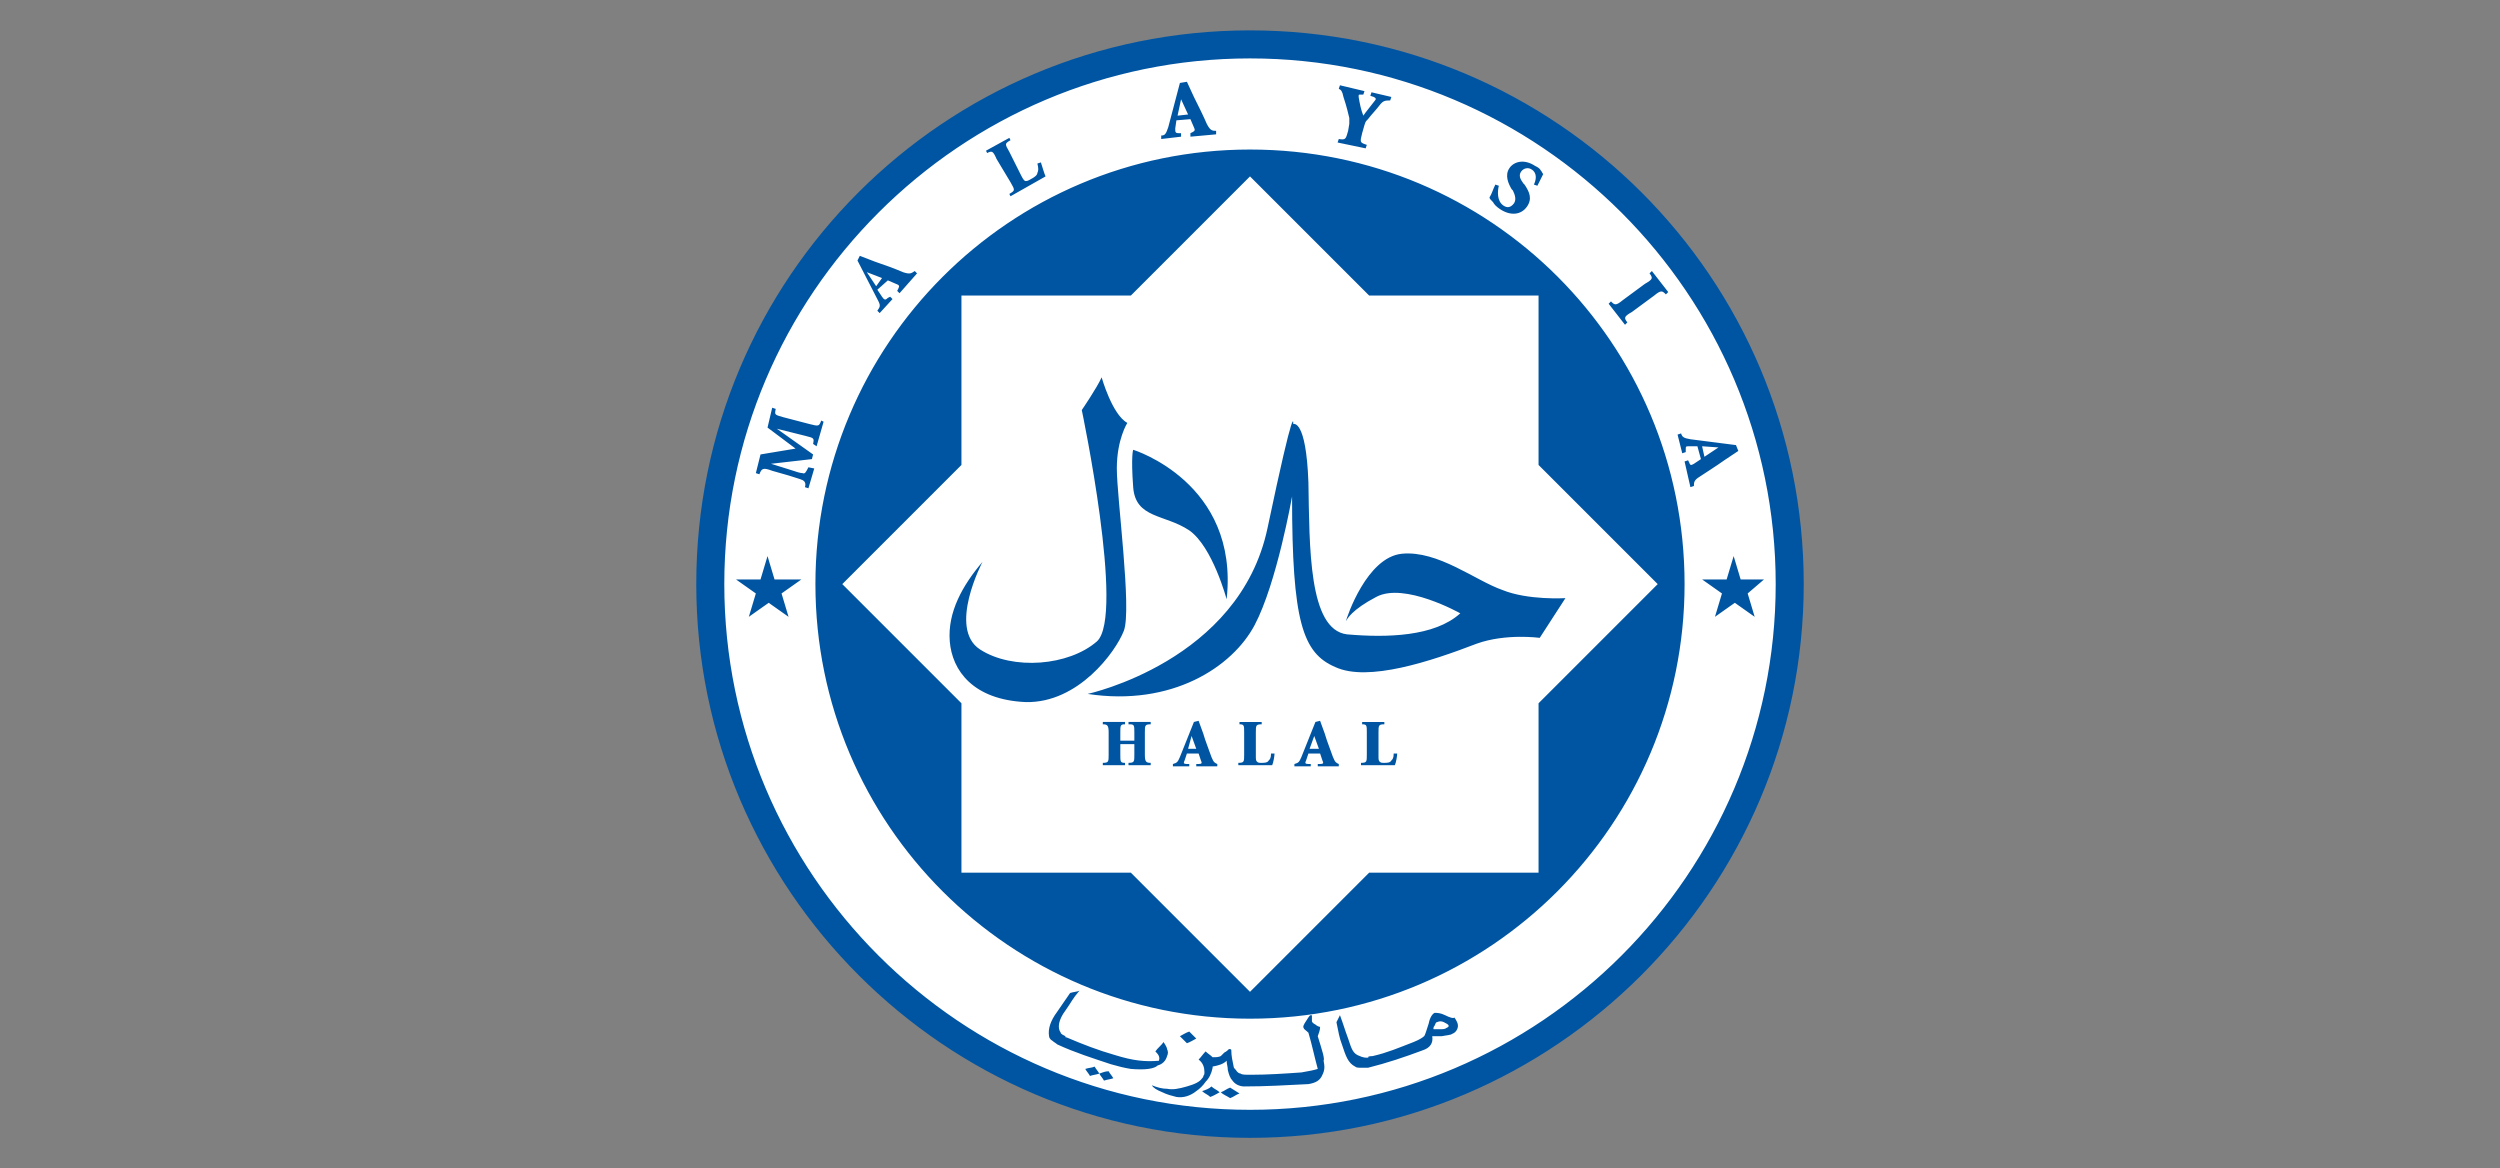 <?xml version="1.0" encoding="utf-8"?>
<!-- Generator: Adobe Illustrator 17.1.0, SVG Export Plug-In . SVG Version: 6.00 Build 0)  -->
<!DOCTYPE svg PUBLIC "-//W3C//DTD SVG 1.1//EN" "http://www.w3.org/Graphics/SVG/1.1/DTD/svg11.dtd">
<svg version="1.1" id="Layer_1" xmlns="http://www.w3.org/2000/svg" xmlns:xlink="http://www.w3.org/1999/xlink" x="0px" y="0px"
	 viewBox="0 0 214 100" enable-background="new 0 0 214 100" xml:space="preserve">
<rect x="0" y="0" width="214" height="100" fill="#808080" stroke="none"/>
<g>
	<circle fill="#FFFFFF" cx="107" cy="50" r="45.8"/>
	<g>
		<path fill="#0055A3" d="M107,2.6C80.8,2.6,59.6,23.8,59.6,50c0,26.1,21.3,47.4,47.4,47.4c26.1,0,47.4-21.3,47.4-47.4
			C154.4,23.8,133.2,2.6,107,2.6z M107,95c-24.8,0-45-20.2-45-45c0-24.8,20.2-45,45-45c24.8,0,45,20.2,45,45
			C152,74.8,131.8,95,107,95z M107,12.8c-20.6,0-37.2,16.7-37.2,37.2c0,20.6,16.7,37.2,37.2,37.2c20.6,0,37.2-16.7,37.2-37.2
			C144.2,29.4,127.6,12.8,107,12.8z M131.7,60.2v14.5h-14.5L107,84.9L96.8,74.7H82.3V60.2L72.1,50l10.2-10.2V25.3h14.5L107,15.1
			l10.2,10.2h14.5v14.5L141.9,50L131.7,60.2z M120,47.4c-3,0.3-4.7,5.4-4.8,5.8c0.1-0.2,0.5-1,2.6-2.1c2.4-1.3,7.2,1.4,7.2,1.4
			c-2.2,2-6.3,2.1-9.7,1.8c-3.3-0.4-3.2-7.5-3.3-13c-0.2-5.5-1.3-5-1.3-5s0.2-2.5-2.2,8.9c-2.4,11.4-15.4,14.2-15.4,14.2
			c7.2,1.1,12.4-2.3,14.3-5.9c1.9-3.6,3.2-11,3.2-11c0,10.7,0.9,13.4,3.7,14.6c2.8,1.3,8.2-0.5,12.1-2c2.5-0.9,5.4-0.5,5.4-0.5
			l2.2-3.4c0,0-3.2,0.2-5.4-0.7C126.3,49.7,123.1,47.1,120,47.4z M96.2,54c0.7-1.8-0.6-11.4-0.6-13.9c0-2.5,0.9-3.9,0.9-3.9
			c-1.3-0.7-2.2-3.9-2.2-3.9c-0.4,0.9-1.7,2.8-1.7,2.8s3.7,17.6,1.3,19.8c-2.4,2.1-7.2,2.5-10,0.7c-2.8-1.8,0.2-7.5,0.2-7.5
			c-1.7,2-3,4.3-2.8,6.8c0.2,2.5,2,5,6.5,5.2C92.3,60.2,95.5,55.8,96.2,54z M101.8,45.4c2,1.4,3.2,5.9,3.2,5.9c1.1-10-8-12.8-8-12.8
			s-0.2,0.5,0,3.2C97.2,44.4,99.7,44,101.8,45.4z M96.7,62c0.4,0,0.4,0.1,0.4,0.7v0.7h-1.2v-0.7c0-0.6,0-0.7,0.4-0.7v-0.2h-1.9V62
			c0.4,0,0.5,0.1,0.5,0.7v1.9c0,0.6,0,0.7-0.5,0.7v0.2h1.9v-0.2c-0.4,0-0.4-0.1-0.4-0.7v-0.9h1.2v0.9c0,0.6,0,0.7-0.5,0.7v0.2h1.9
			v-0.2c-0.4,0-0.5-0.1-0.5-0.7v-1.9c0-0.6,0-0.7,0.5-0.7v-0.2h-1.9V62z M108.6,65.1c-0.1,0.2-0.4,0.2-0.6,0.2c-0.2,0-0.3,0-0.4-0.1
			c-0.1-0.1-0.1-0.2-0.1-0.5v-2c0-0.6,0-0.7,0.5-0.7v-0.2h-1.9V62c0.4,0,0.4,0.1,0.4,0.7v1.9c0,0.6,0,0.7-0.5,0.7v0.2h2.9
			c0.1-0.2,0.2-0.8,0.2-1l-0.3,0C108.8,64.9,108.7,65,108.6,65.1z M119.1,65.1c-0.1,0.2-0.4,0.2-0.6,0.2c-0.2,0-0.3,0-0.4-0.1
			c-0.1-0.1-0.1-0.2-0.1-0.5v-2c0-0.6,0-0.7,0.5-0.7v-0.2h-1.9V62c0.4,0,0.4,0.1,0.4,0.7v1.9c0,0.6,0,0.7-0.5,0.7v0.2h2.9
			c0.1-0.2,0.2-0.8,0.2-1l-0.3,0C119.3,64.9,119.2,65,119.1,65.1z M114.1,64.8c-0.2-0.6-0.5-1.3-0.7-2l-0.4-1.1l-0.4,0.1l-1.2,3
			c-0.2,0.5-0.3,0.5-0.6,0.6v0.2h1.4v-0.2l-0.2,0c-0.3,0-0.3-0.1-0.2-0.3l0.2-0.6h1l0.2,0.6c0.1,0.2,0.1,0.3-0.2,0.3l-0.2,0v0.2h1.8
			v-0.2C114.4,65.3,114.3,65.3,114.1,64.8z M112.1,64.1l0.4-1.1h0l0.4,1.1H112.1z M103.7,64.8c-0.2-0.6-0.5-1.3-0.7-2l-0.4-1.1
			l-0.4,0.1l-1.2,3c-0.2,0.5-0.3,0.5-0.6,0.6v0.2h1.4v-0.2l-0.2,0c-0.3,0-0.3-0.1-0.2-0.3l0.2-0.6h1l0.2,0.6
			c0.1,0.2,0.1,0.3-0.2,0.3l-0.2,0v0.2h1.8v-0.2C104,65.3,103.9,65.3,103.7,64.8z M101.7,64.1L102,63h0l0.4,1.1H101.7z M151,49.6
			H149l-0.6-2l-0.6,2h-2.1l1.7,1.2l-0.6,2l1.7-1.2l1.7,1.2l-0.6-2L151,49.6z M66.3,49.6l-0.6-2l-0.6,2H63l1.7,1.2l-0.6,2l1.7-1.2
			l1.7,1.2l-0.6-2l1.7-1.2H66.3z M85.3,13.6l1.2,2c0.4,0.7,0.4,0.7-0.1,1l0.1,0.2l3-1.7c-0.1-0.2-0.3-0.9-0.4-1.2l-0.3,0.1
			c0.1,0.4,0.1,0.6,0,0.8c0,0.2-0.3,0.4-0.5,0.5c-0.2,0.1-0.3,0.2-0.5,0.2c-0.1,0-0.2-0.1-0.4-0.5L86.4,13c-0.4-0.7-0.4-0.7,0.1-1
			l-0.1-0.2l-2,1.1l0.1,0.2C84.9,12.9,85,12.9,85.3,13.6z M139.3,27.6c-0.3-0.4-0.3-0.5,0.4-0.9l1.9-1.4c0.6-0.5,0.7-0.4,1-0.1
			l0.2-0.2l-1.4-1.8l-0.2,0.2c0.3,0.4,0.3,0.5-0.4,0.9l-1.9,1.4c-0.6,0.5-0.7,0.4-1,0.1l-0.2,0.2l1.4,1.8L139.3,27.6z M69.9,38.2
			l0.6-2.1L70.3,36c-0.2,0.5-0.2,0.5-1,0.3L67,35.7c-0.7-0.2-0.7-0.2-0.6-0.7l-0.3-0.1l-0.4,1.7l2.4,1.8l-3,0.5l-0.4,1.6l0.3,0.1
			c0.2-0.5,0.3-0.6,1.1-0.3l1.4,0.4c0.6,0.2,1,0.3,1.2,0.4c0.2,0.1,0.3,0.3,0.2,0.6l0.3,0.1l0.5-1.7L69.2,40
			c-0.2,0.4-0.3,0.6-0.5,0.5c-0.2,0-0.5-0.1-1.1-0.3L66,39.7l0,0l3.5-0.4l0.1-0.4l-3.1-2.2l0,0l2.4,0.6c0.8,0.2,0.8,0.2,0.7,0.7
			L69.9,38.2z M128.4,17.9c0.9,0.6,1.8,0.5,2.3-0.2c0.5-0.7,0.2-1.3-0.2-1.9l-0.1-0.1c-0.3-0.4-0.4-0.7-0.2-1
			c0.2-0.3,0.6-0.4,0.9-0.2c0.5,0.3,0.4,0.9,0.2,1.3l0.3,0.1c0.2-0.4,0.4-0.8,0.5-1c-0.1-0.1-0.1-0.2-0.2-0.3
			c-0.1-0.2-0.3-0.3-0.5-0.4c-0.9-0.6-1.8-0.4-2.2,0.2c-0.4,0.6-0.1,1.3,0.2,1.8l0.1,0.1c0.2,0.4,0.3,0.8,0.1,1.1
			c-0.3,0.4-0.6,0.4-0.9,0.2c-0.6-0.4-0.5-1.3-0.4-1.7l-0.3-0.1c-0.2,0.4-0.3,0.8-0.5,1.1c0,0.1,0.1,0.2,0.3,0.4
			C127.9,17.5,128.1,17.7,128.4,17.9z M115,8.3c0.3,0.9,0.4,1.4,0.5,1.8c0,0.2,0,0.2,0,0.5l-0.1,0.6c-0.2,0.7-0.2,0.8-0.8,0.7
			l-0.1,0.3l2.4,0.5l0.1-0.3c-0.6-0.2-0.6-0.2-0.4-1l0.2-0.7c0.1-0.3,0.1-0.3,0.3-0.5c0.3-0.4,0.7-0.8,1-1.2
			c0.3-0.4,0.5-0.4,0.9-0.4l0.1-0.3l-1.7-0.4l-0.1,0.3l0.3,0.1c0.2,0.1,0.2,0.2,0.1,0.3c-0.3,0.4-0.8,1-1,1.3
			c-0.2-0.5-0.3-1-0.4-1.6c0-0.2,0-0.2,0.1-0.2l0.3,0l0.1-0.3l-2.1-0.5l-0.1,0.3C114.8,7.7,114.9,7.8,115,8.3z M101.1,11.7l0-0.3
			l-0.2,0c-0.3,0-0.3-0.1-0.3-0.4l0.1-0.7l1.2-0.1l0.3,0.7c0.1,0.2,0.1,0.3-0.1,0.4l-0.2,0.1l0,0.3l2.2-0.2l0-0.3
			c-0.3,0-0.5,0-0.8-0.6c-0.3-0.7-0.7-1.5-1.1-2.3l-0.6-1.3L101,7.1l-1,3.8c-0.2,0.6-0.3,0.7-0.6,0.7l0,0.3L101.1,11.7z M101.1,8.5
			L101.1,8.5l0.6,1.3l-0.9,0.1L101.1,8.5z M75.1,26.6l0.2,0.2l1.1-1.2l-0.2-0.2L76,25.5c-0.2,0.2-0.3,0.2-0.5-0.1l-0.4-0.6L76,24
			l0.7,0.3c0.3,0.1,0.3,0.2,0.2,0.4l-0.1,0.2l0.2,0.2l1.5-1.7l-0.2-0.2c-0.3,0.2-0.4,0.3-1,0.1c-0.7-0.3-1.5-0.6-2.4-0.9l-1.3-0.5
			l-0.2,0.4l1.8,3.5C75.4,26.2,75.3,26.3,75.1,26.6z M74.2,23.3L74.2,23.3l1.3,0.5L75,24.5L74.2,23.3z M148.8,38.6l-0.2-0.5
			l-3.9-0.5c-0.6-0.1-0.7-0.2-0.8-0.5l-0.3,0.1l0.4,1.6l0.3-0.1l0-0.2c0-0.3,0-0.3,0.3-0.3l0.7,0l0.3,1.1l-0.6,0.4
			c-0.2,0.1-0.3,0.2-0.4-0.1l-0.1-0.2l-0.3,0.1l0.5,2.2l0.3-0.1c0-0.3,0-0.5,0.5-0.8c0.6-0.4,1.4-0.9,2.1-1.4L148.8,38.6z
			 M145.9,39.1l-0.2-0.9l1.4,0.1l0,0L145.9,39.1z M123.7,86.9c-0.4-0.2-0.7-0.2-0.9-0.2c-0.2,0.1-0.4,0.4-0.5,0.9
			c-0.2,0.6-0.3,1-0.4,1.1c-0.1,0.1-0.4,0.3-0.9,0.5c0,0,0,0,0,0c-1.3,0.5-2.2,0.9-3.5,1.2c0,0-0.4,0-0.4,0.1c-0.1,0,0.1,0,0.1,0
			c-0.2,0.1-0.6,0-0.8-0.1c-0.6-0.2-0.7-0.6-1-1.5c-0.3-0.8-0.4-1.2-0.7-2c-0.1,0.2-0.2,0.4-0.3,0.6c0.2,0.9,0.2,1.2,0.5,2
			c0.3,0.9,0.5,1.5,1.1,1.8c0.1,0.1,0.3,0.1,0.6,0.1c0.2,0,0.4,0,0.5,0c1.6-0.4,3.1-0.9,4.7-1.5c0.6-0.2,0.9-0.6,0.8-1.2
			c0,0,0.3,0,0.8,0c0.5-0.1,0.8-0.1,0.9-0.2c0.3-0.1,0.5-0.4,0.5-0.7c0-0.2-0.1-0.4-0.3-0.7C124.4,87.2,124.1,87.1,123.7,86.9z
			 M123.8,88c-0.1,0.1-0.3,0.1-0.6,0.1c-0.3,0-0.5,0-0.5,0c0-0.1,0-0.2,0.1-0.3c0.1-0.2,0.1-0.3,0.2-0.3c0.2-0.1,0.4-0.1,0.6,0
			c0.2,0.1,0.4,0.2,0.4,0.3C124,87.9,124,87.9,123.8,88z M112.8,88.7c0.1-0.3,0.2-0.5,0.2-0.8c-0.1,0-0.3-0.1-0.4-0.2
			c-0.2-0.1-0.3-0.2-0.3-0.3c0,0,0-0.1,0-0.2c0-0.1,0-0.1,0-0.2c0-0.1,0-0.1-0.1-0.1c-0.1,0-0.2,0.2-0.4,0.5
			c-0.2,0.3-0.3,0.5-0.2,0.6c0,0.1,0.2,0.2,0.4,0.4c0.3,1,0.5,2,0.8,3.1c-0.3,0.1-0.8,0.2-1.4,0.3v0c-1.4,0.1-2.9,0.2-4.3,0.2v0
			c-0.5,0-0.8,0-0.9-0.1c-0.1,0-0.3-0.1-0.4-0.3c-0.1-0.1-0.2-0.2-0.2-0.3c-0.1-0.5-0.2-0.9-0.2-1.4c0-0.1-0.1-0.1-0.2-0.1
			c-0.1,0.1-0.2,0.2-0.4,0.3c-0.1,0.1-0.2,0.2-0.3,0.3c-0.2,0.1-0.4,0.1-0.7,0.1c-0.2-0.2-0.4-0.3-0.6-0.5c-0.2,0.2-0.4,0.5-0.6,0.7
			c0.4,0.3,0.5,0.7,0.5,1.1c0,0.1,0,0.2-0.1,0.3c0,0.1,0,0.1-0.1,0.2c0,0,0,0,0,0c-0.2,0.3-0.6,0.5-1.3,0.7
			c-0.7,0.2-1.2,0.3-1.7,0.2c-0.4,0-0.8-0.1-1.3-0.3c0.1,0.2,0.4,0.4,0.9,0.6c0.4,0.2,0.8,0.3,1.2,0.4c0.6,0.1,1.2-0.1,1.7-0.5
			c0.3-0.2,0.6-0.5,0.8-0.8c0.3-0.3,0.5-0.7,0.6-1.2c0,0,0-0.1,0-0.1c0.5-0.1,0.9-0.2,1.2-0.5c0,0.3,0.1,0.5,0.1,0.8
			c0.1,0.4,0.2,0.7,0.4,0.9c0.2,0.3,0.6,0.5,1,0.5c1.8,0,3.6-0.1,5.5-0.2c0.6-0.1,1-0.3,1.2-0.8c0.2-0.4,0.2-0.7,0.1-1.2
			C113.4,90.6,113.2,90,112.8,88.7z M104.5,93.5c0.2,0.2,0.5,0.3,0.8,0.5c0.3-0.1,0.5-0.3,0.8-0.4c-0.3-0.2-0.5-0.3-0.8-0.5
			C105,93.2,104.8,93.4,104.5,93.5z M101.8,88.3c-0.3,0.1-0.6,0.3-0.8,0.4c0.2,0.2,0.4,0.4,0.6,0.6c0.3-0.1,0.6-0.3,0.8-0.4
			C102.2,88.7,102,88.5,101.8,88.3z M102.9,93.4c0.2,0.2,0.5,0.3,0.7,0.5c0.3-0.1,0.6-0.3,0.8-0.4c-0.2-0.2-0.5-0.3-0.7-0.5
			C103.5,93.2,103.2,93.3,102.9,93.4z M94.1,91.9c0.1,0.2,0.3,0.4,0.4,0.6c0.3-0.1,0.5-0.1,0.8-0.2c-0.1-0.2-0.3-0.4-0.4-0.6
			C94.6,91.7,94.4,91.8,94.1,91.9z M99.9,90.4c0.1-0.2,0.1-0.4,0-0.6c0-0.1-0.1-0.3-0.3-0.6c-0.2,0.3-0.5,0.5-0.7,0.8
			c0.3,0.3,0.4,0.5,0.3,0.8c-1.2,0.1-2.2,0-3.8-0.5c-1.4-0.4-2.7-0.9-4.1-1.5c0,0,0,0,0,0c-0.1,0-0.1,0-0.1-0.1
			c-0.2-0.1-0.4-0.2-0.4-0.3c-0.3-0.4-0.2-1.1,0.4-1.9c0.5-0.7,0.6-1,1.2-1.7c-0.2,0.1-0.5,0.1-0.8,0.2c-0.5,0.7-0.6,0.9-1.1,1.6
			c-0.6,0.8-0.8,1.5-0.7,2.1c0,0.1,0.1,0.3,0.3,0.4c0.1,0.1,0.3,0.2,0.4,0.3c1.5,0.7,3.1,1.2,4.6,1.7c0.7,0.2,1.1,0.3,1.7,0.4
			c1.2,0.1,2,0,2.3-0.3C99.5,91.1,99.8,90.8,99.9,90.4z M92.9,91.5c0.1,0.2,0.3,0.4,0.4,0.6c0.3-0.1,0.5-0.1,0.8-0.2
			c-0.1-0.2-0.3-0.4-0.4-0.6C93.5,91.4,93.2,91.4,92.9,91.5z"/>
	</g>
</g>
</svg>
